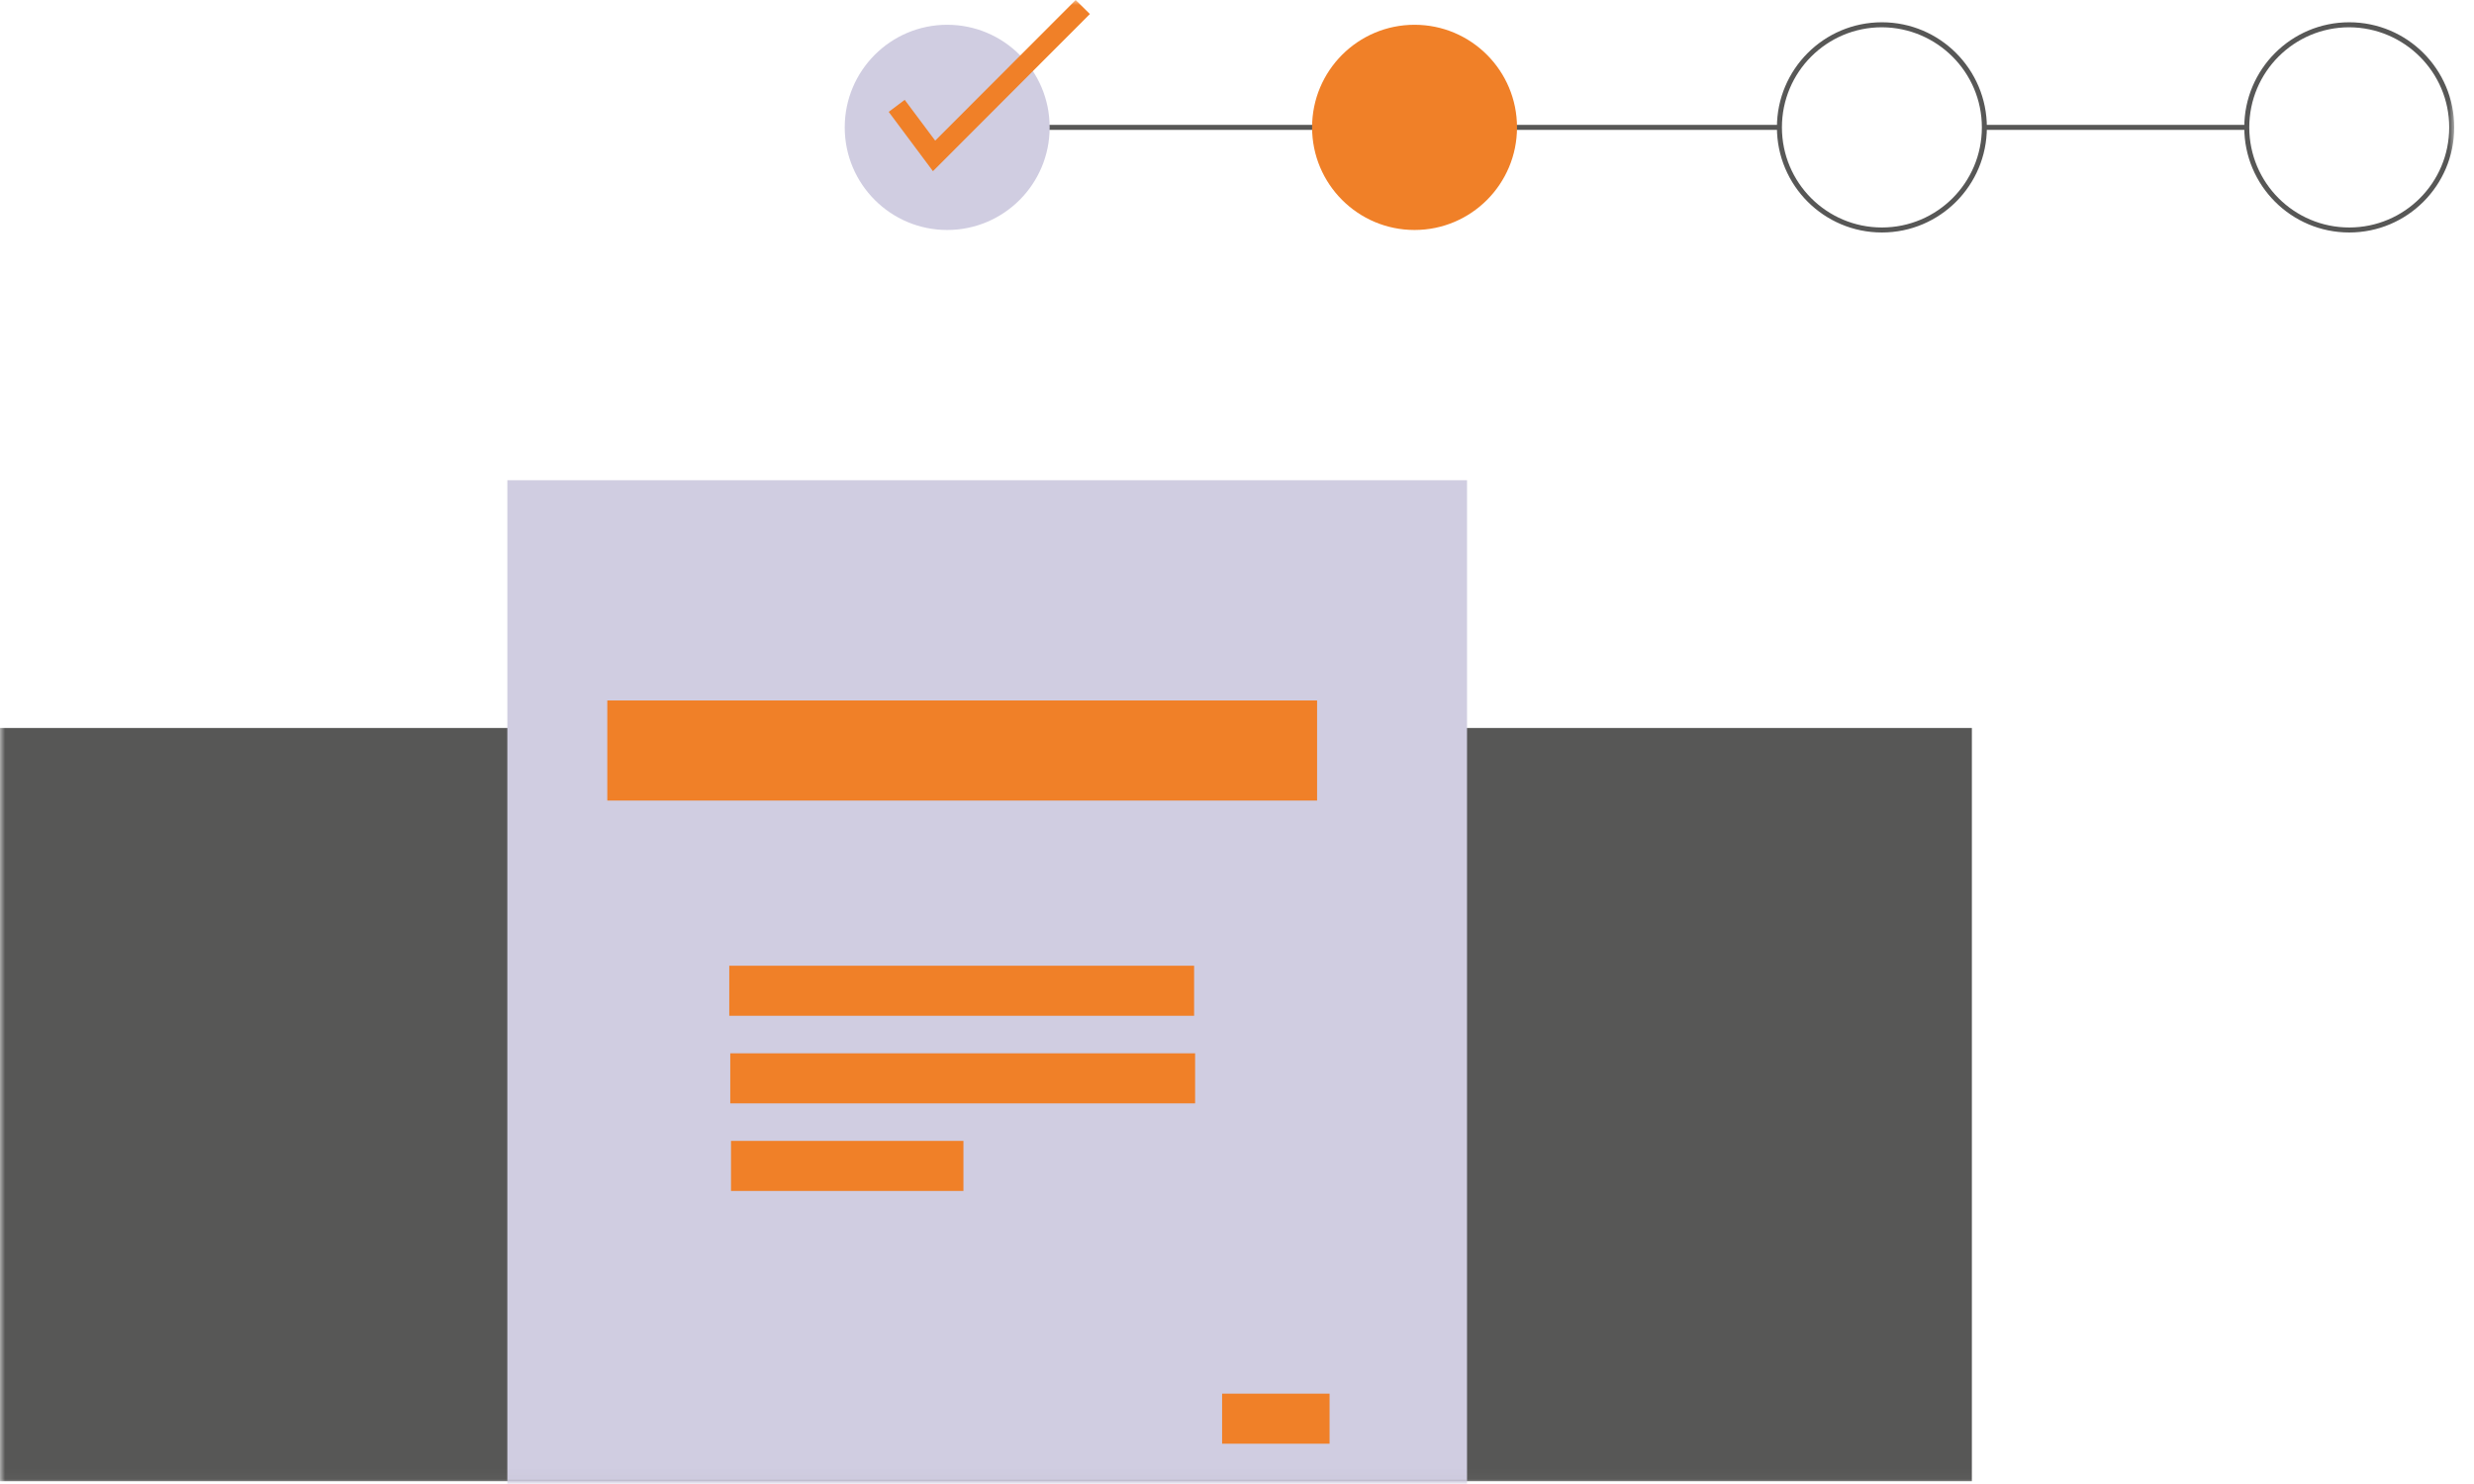 <?xml version="1.0" encoding="UTF-8" standalone="no"?>
<svg
   xmlns:dc="http://purl.org/dc/elements/1.1/"
   xmlns:cc="http://creativecommons.org/ns#"
   xmlns:rdf="http://www.w3.org/1999/02/22-rdf-syntax-ns#"
   xmlns:svg="http://www.w3.org/2000/svg"
   xmlns="http://www.w3.org/2000/svg"
   xmlns:xlink="http://www.w3.org/1999/xlink"
   id="svg863"
   version="1.1"
   viewBox="0 0 250 150"
   height="150"
   width="250">
  <!-- Generator: Sketch 61.2 (89653) - https://sketch.com -->
  <title
     id="title833">Group 19 Copy</title>
  <desc
     id="desc835">Created with Sketch.</desc>
  <defs
     id="defs838">
    <polygon
       points="0,0 0,149.975 248,149.975 248,0 "
       id="path-1" />
  </defs>
  <g
     fill-rule="evenodd"
     fill="none"
     stroke-width="1"
     stroke="none"
     id="Landing-Page">
    <g
       transform="translate(-431,-1020)"
       id="Homepage">
      <g
         transform="translate(431,1020)"
         id="Group-19-Copy">
        <path
           fill="#A0616A"
           id="Fill-1"
           d="m 88.012,56.509 c 0,0 20.961,1.012 22.224,8.347 1.263,7.336 -24.497,0.759 -24.497,0.759 z" />
        <mask
           fill="white"
           id="mask-2">
          <use
             height="100%"
             width="100%"
             y="0"
             x="0"
             id="use841"
             xlink:href="#path-1" />
        </mask>
        <g
           id="Clip-4" />
        <polygon
           points="200.521,12.622 200.521,13.128 227.039,13.128 227.039,12.622 "
           mask="url(#mask-2)"
           fill="#575756"
           id="Fill-3" />
        <polygon
           points="95.715,12.622 95.715,13.128 179.813,13.128 179.813,12.622 "
           mask="url(#mask-2)"
           fill="#575756"
           id="Fill-5" />
        <polygon
           points="0,73.583 0,149.722 199.259,149.722 199.259,73.583 "
           mask="url(#mask-2)"
           fill="#575756"
           id="Fill-6" />
        <polygon
           points="69.955,52.083 65.94,66.577 72.733,52.563 "
           mask="url(#mask-2)"
           fill="#575756"
           id="Fill-7" />
        <polygon
           points="51.267,48.541 51.267,149.975 148.244,149.975 148.244,48.541 "
           mask="url(#mask-2)"
           fill="#D0CDE1"
           id="Fill-8" />
        <polygon
           points="61.369,70.801 61.369,80.919 133.092,80.919 133.092,70.801 "
           mask="url(#mask-2)"
           fill="#F08028"
           id="Fill-9" />
        <polygon
           points="73.693,97.614 73.693,102.673 120.666,102.673 120.666,97.614 "
           mask="url(#mask-2)"
           fill="#F08028"
           id="Fill-10" />
        <polygon
           points="73.794,106.467 73.794,111.526 120.767,111.526 120.767,106.467 "
           mask="url(#mask-2)"
           fill="#F08028"
           id="Fill-11" />
        <polygon
           points="73.87,115.32 73.87,120.379 97.356,120.379 97.356,115.32 "
           mask="url(#mask-2)"
           fill="#F08028"
           id="Fill-12" />
        <polygon
           points="123.495,140.868 123.495,145.927 134.354,145.927 134.354,140.868 "
           mask="url(#mask-2)"
           fill="#F08028"
           id="Fill-13" />
        <path
           mask="url(#mask-2)"
           fill="#D0CDE1"
           id="Fill-14"
           d="m 95.715,2.504 c 5.719,0 10.354,4.643 10.354,10.371 0,5.728 -4.636,10.371 -10.354,10.371 -5.719,0 -10.354,-4.643 -10.354,-10.371 0,-5.728 4.636,-10.371 10.354,-10.371" />
        <path
           mask="url(#mask-2)"
           fill="#F08028"
           id="Fill-15"
           d="m 142.941,2.504 c 5.719,0 10.354,4.643 10.354,10.371 0,5.728 -4.636,10.371 -10.354,10.371 -5.719,0 -10.354,-4.643 -10.354,-10.371 0,-5.728 4.636,-10.371 10.354,-10.371" />
        <path
           mask="url(#mask-2)"
           fill="#575756"
           id="Fill-16"
           d="m 190.167,2.757 c -5.581,0 -10.102,4.528 -10.102,10.118 0,5.59 4.521,10.118 10.102,10.118 5.582,0 10.102,-4.528 10.102,-10.118 0,-5.565 -4.52,-10.093 -10.102,-10.118 m 0,20.742 c -5.859,0 -10.607,-4.755 -10.607,-10.624 0,-5.868 4.748,-10.624 10.607,-10.624 5.859,0 10.607,4.755 10.607,10.624 0,5.868 -4.748,10.624 -10.607,10.624" />
        <path
           mask="url(#mask-2)"
           fill="#575756"
           id="Fill-17"
           d="m 237.393,2.757 c -5.581,0 -10.102,4.528 -10.102,10.118 0,5.59 4.521,10.118 10.102,10.118 5.582,0 10.102,-4.528 10.102,-10.118 0,-5.565 -4.52,-10.093 -10.102,-10.118 m 0,20.742 c -5.859,0 -10.607,-4.755 -10.607,-10.624 0,-5.868 4.748,-10.624 10.607,-10.624 5.859,0 10.607,4.755 10.607,10.624 0,5.868 -4.748,10.624 -10.607,10.624" />
        <polygon
           points="94.503,14.216 108.696,-2.529511e-05 110.135,1.417 94.275,17.302 89.805,11.307 91.422,10.093 "
           mask="url(#mask-2)"
           fill="#F08028"
           id="Fill-18" />
      </g>
    </g>
  </g>
</svg>
